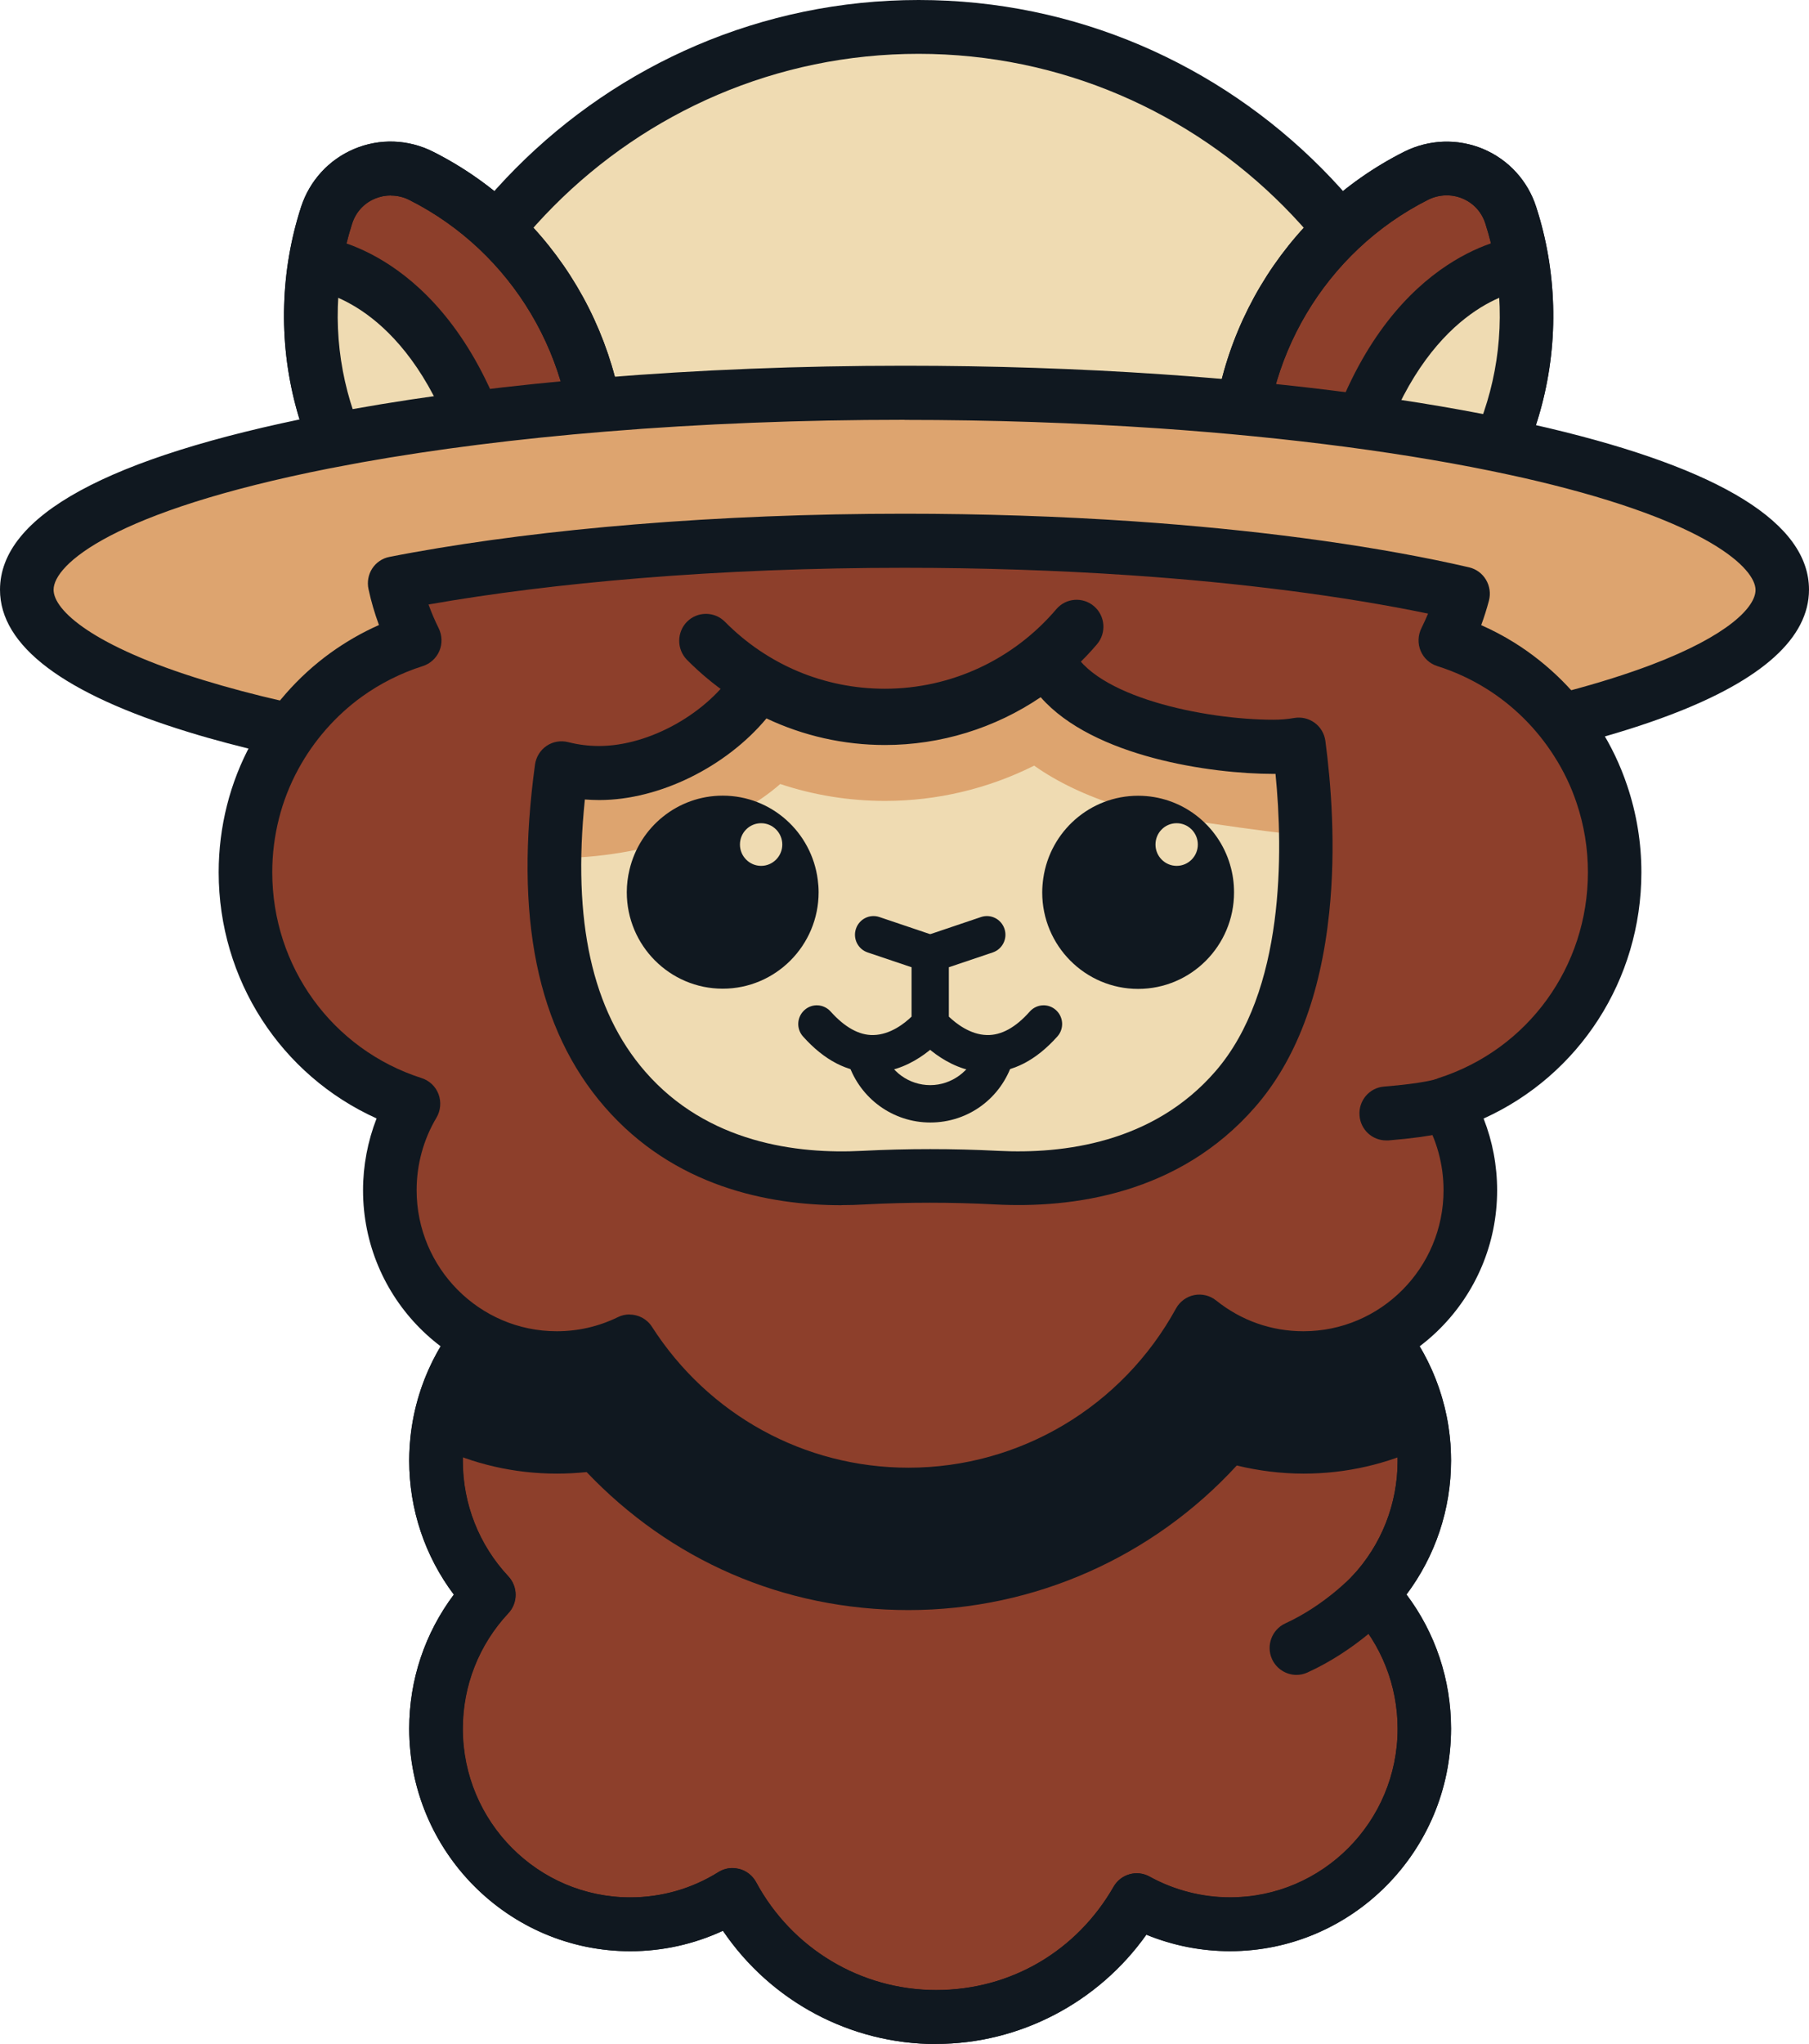 <svg width="108" height="122" viewBox="0 0 108 122" fill="none" xmlns="http://www.w3.org/2000/svg">
<g clip-path="url(#clip0_262_162)">
<path d="M54.847 1.607C72.749 1.607 87.284 16.236 87.284 34.256V53.508H22.411V34.256C22.411 16.236 36.945 1.607 54.847 1.607Z" fill="#EFDBB2"/>
<path d="M87.284 55.121H22.41C21.525 55.121 20.814 54.4 20.814 53.515V34.262C20.808 15.37 36.078 0 54.847 0C73.616 0 88.886 15.37 88.886 34.262V53.515C88.886 54.407 88.169 55.121 87.29 55.121H87.284ZM24.007 51.902H85.681V34.256C85.681 17.141 71.844 3.213 54.84 3.213C37.837 3.213 24 17.141 24 34.256V51.902H24.007Z" fill="#101820"/>
<path d="M35.804 28.453C35.746 30.341 35.426 32.164 34.873 33.875C34.111 36.236 31.433 37.344 29.225 36.23C22.71 32.951 18.332 26.079 18.567 18.269C18.625 16.38 18.945 14.557 19.498 12.846C20.26 10.485 22.938 9.377 25.146 10.492C31.661 13.771 36.045 20.643 35.804 28.453Z" fill="#8D3F2B"/>
<path d="M31.042 38.275C30.169 38.275 29.303 38.072 28.508 37.672C21.251 34.02 16.717 26.38 16.964 18.223C17.023 16.216 17.362 14.243 17.974 12.354C18.482 10.787 19.635 9.528 21.14 8.892C22.658 8.249 24.378 8.308 25.857 9.056C33.114 12.708 37.648 20.348 37.401 28.505C37.342 30.512 36.997 32.485 36.391 34.374C35.883 35.941 34.73 37.2 33.225 37.836C32.528 38.131 31.785 38.275 31.042 38.275ZM23.329 11.666C23.01 11.666 22.684 11.731 22.384 11.856C21.727 12.131 21.244 12.662 21.023 13.344C20.508 14.944 20.215 16.616 20.169 18.315C19.961 25.226 23.798 31.692 29.948 34.793C30.593 35.115 31.342 35.141 32 34.866C32.658 34.59 33.14 34.059 33.362 33.377C33.876 31.777 34.169 30.105 34.215 28.407C34.423 21.495 30.586 15.03 24.436 11.934C24.091 11.757 23.707 11.672 23.329 11.672V11.666Z" fill="#101820"/>
<path d="M19.616 16.098L23.72 18.02L28.111 24.157V26.702L23.967 31.207L21.746 29.016L18.957 20.472L19.616 16.098Z" fill="#EFDBB2"/>
<path d="M31.042 38.275C30.169 38.275 29.303 38.072 28.508 37.672C21.251 34.02 16.717 26.38 16.964 18.223C17.023 16.216 17.362 14.243 17.974 12.354C18.482 10.787 19.635 9.528 21.14 8.892C22.658 8.249 24.378 8.308 25.857 9.056C33.114 12.708 37.648 20.348 37.401 28.505C37.342 30.512 36.997 32.485 36.391 34.374C35.883 35.941 34.73 37.2 33.225 37.836C32.528 38.131 31.785 38.275 31.042 38.275ZM23.329 11.666C23.01 11.666 22.684 11.731 22.384 11.856C21.727 12.131 21.244 12.662 21.023 13.344C20.508 14.944 20.215 16.616 20.169 18.315C19.961 25.226 23.798 31.692 29.948 34.793C30.593 35.115 31.342 35.141 32 34.866C32.658 34.59 33.14 34.059 33.362 33.377C33.876 31.777 34.169 30.105 34.215 28.407C34.423 21.495 30.586 15.03 24.436 11.934C24.091 11.757 23.707 11.672 23.329 11.672V11.666Z" fill="#101820"/>
<path d="M28.606 27.456C27.954 27.456 27.342 27.049 27.101 26.393C24.098 18.085 18.997 17.37 18.782 17.344H18.801L19.108 14.144C19.401 14.171 26.371 14.957 30.104 25.292C30.404 26.125 29.98 27.049 29.147 27.357C28.964 27.423 28.782 27.456 28.599 27.456H28.606Z" fill="#101820"/>
<path d="M73.882 28.453C73.941 30.341 74.26 32.164 74.814 33.875C75.576 36.236 78.254 37.344 80.462 36.23C86.977 32.951 91.355 26.079 91.12 18.269C91.062 16.38 90.742 14.557 90.189 12.846C89.427 10.485 86.749 9.377 84.54 10.492C78.026 13.771 73.641 20.643 73.882 28.453Z" fill="#8D3F2B"/>
<path d="M78.645 38.275C77.902 38.275 77.166 38.131 76.462 37.836C74.951 37.2 73.798 35.941 73.296 34.374C72.684 32.485 72.345 30.505 72.287 28.505C72.039 20.341 76.573 12.708 83.831 9.056C85.309 8.315 87.029 8.256 88.547 8.892C90.058 9.528 91.212 10.787 91.713 12.354C92.326 14.243 92.664 16.216 92.723 18.223C92.971 26.387 88.436 34.02 81.179 37.672C80.384 38.072 79.511 38.275 78.645 38.275ZM75.485 28.4C75.537 30.098 75.824 31.77 76.339 33.37C76.56 34.053 77.042 34.584 77.7 34.859C78.358 35.134 79.107 35.108 79.752 34.787C85.902 31.692 89.739 25.226 89.531 18.308C89.479 16.61 89.192 14.938 88.677 13.338C88.456 12.656 87.974 12.125 87.316 11.849C86.658 11.574 85.909 11.6 85.264 11.921C79.114 15.016 75.277 21.482 75.485 28.393V28.4Z" fill="#101820"/>
<path d="M90.078 16.098L85.974 18.02L81.577 24.157V26.702L85.727 31.207L87.948 29.016L90.73 20.472L90.078 16.098Z" fill="#EFDBB2"/>
<path d="M78.645 38.275C77.902 38.275 77.166 38.131 76.462 37.836C74.951 37.2 73.798 35.941 73.296 34.374C72.684 32.485 72.345 30.505 72.287 28.505C72.039 20.341 76.573 12.708 83.831 9.056C85.309 8.315 87.029 8.256 88.547 8.892C90.058 9.528 91.212 10.787 91.713 12.354C92.326 14.243 92.664 16.216 92.723 18.223C92.971 26.387 88.436 34.02 81.179 37.672C80.384 38.072 79.511 38.275 78.645 38.275ZM75.485 28.4C75.537 30.098 75.824 31.77 76.339 33.37C76.56 34.053 77.042 34.584 77.7 34.859C78.358 35.134 79.107 35.108 79.752 34.787C85.902 31.692 89.739 25.226 89.531 18.308C89.479 16.61 89.192 14.938 88.677 13.338C88.456 12.656 87.974 12.125 87.316 11.849C86.658 11.574 85.909 11.6 85.264 11.921C79.114 15.016 75.277 21.482 75.485 28.393V28.4Z" fill="#101820"/>
<path d="M81.082 27.456C80.899 27.456 80.717 27.423 80.534 27.357C79.707 27.056 79.277 26.131 79.577 25.292C83.31 14.957 90.28 14.171 90.574 14.144L90.88 17.351H90.899C90.684 17.377 85.583 18.085 82.58 26.393C82.346 27.049 81.733 27.456 81.075 27.456H81.082Z" fill="#101820"/>
<path d="M106.404 35.2C106.404 37.377 103.772 39.416 99.173 41.167C97.661 41.744 95.941 42.282 94.032 42.787C90.782 43.653 86.977 44.407 82.756 45.029C82.143 45.121 81.518 45.207 80.886 45.292C79.798 45.443 78.684 45.574 77.544 45.705C76.99 45.764 76.436 45.83 75.876 45.882C74.182 46.059 72.436 46.216 70.651 46.347C70.046 46.393 69.433 46.439 68.821 46.479C67.029 46.597 65.192 46.695 63.329 46.774C61.72 46.839 60.085 46.885 58.43 46.918C56.971 46.944 55.498 46.957 54.006 46.957C53.726 46.957 53.446 46.957 53.166 46.957C51.485 46.957 49.818 46.931 48.176 46.885C46.045 46.833 43.954 46.754 41.909 46.643C41.492 46.623 41.081 46.597 40.678 46.571C38.925 46.466 37.205 46.347 35.531 46.203C34.977 46.157 34.423 46.111 33.883 46.053C32.788 45.954 31.713 45.843 30.658 45.725C25.368 45.134 20.586 44.347 16.502 43.403C14.775 43.01 13.173 42.584 11.713 42.138C5.355 40.19 1.603 37.79 1.603 35.193C1.603 31.679 8.482 28.518 19.388 26.367C20.013 26.243 20.645 26.125 21.296 26.007C25.7 25.213 30.677 24.584 36.072 24.144C41.668 23.685 47.707 23.436 54.006 23.436C59.322 23.436 64.449 23.613 69.277 23.941C77.329 24.492 84.56 25.462 90.456 26.741C91.01 26.859 91.557 26.984 92.085 27.115C100.964 29.22 106.404 32.066 106.404 35.193V35.2Z" fill="#DDA46F"/>
<path d="M54 48.571C53.713 48.571 53.433 48.571 53.147 48.571C51.427 48.571 49.739 48.544 48.137 48.498C46 48.446 43.876 48.361 41.824 48.256C41.401 48.236 40.99 48.21 40.58 48.184C38.821 48.079 37.075 47.954 35.394 47.816C34.834 47.77 34.274 47.718 33.726 47.666C32.717 47.574 31.655 47.462 30.482 47.338C25.14 46.741 20.313 45.947 16.143 44.99C14.378 44.584 12.73 44.151 11.244 43.692C3.785 41.403 0 38.544 0 35.2C0 30.793 6.417 27.292 19.075 24.793C19.7 24.669 20.345 24.551 21.01 24.426C25.505 23.62 30.528 22.984 35.935 22.544C41.694 22.072 47.766 21.829 54 21.829C59.225 21.829 64.404 22 69.381 22.341C77.355 22.885 84.756 23.862 90.788 25.174C91.394 25.305 91.967 25.436 92.443 25.547C102.769 27.993 108 31.239 108 35.193C108 38.066 105.218 40.577 99.733 42.662C98.202 43.246 96.417 43.81 94.436 44.334C91.108 45.22 87.251 45.987 82.984 46.616C82.397 46.702 81.805 46.787 81.101 46.885C80.039 47.029 78.932 47.167 77.72 47.305C77.16 47.364 76.599 47.429 76.033 47.489C74.313 47.666 72.534 47.823 70.769 47.954C70.215 48 69.603 48.039 68.919 48.085C67.121 48.203 65.257 48.302 63.388 48.38C61.811 48.446 60.15 48.492 58.45 48.525C56.99 48.551 55.492 48.564 53.993 48.564L54 48.571ZM54 25.056C47.857 25.056 41.87 25.292 36.195 25.757C30.886 26.19 25.967 26.813 21.57 27.6C20.925 27.718 20.293 27.836 19.687 27.954C6.671 30.525 3.199 33.718 3.199 35.2C3.199 36.426 5.55 38.577 12.176 40.603C13.59 41.036 15.16 41.456 16.853 41.843C20.912 42.78 25.609 43.547 30.834 44.131C31.98 44.256 33.029 44.367 34.026 44.459C34.573 44.511 35.114 44.557 35.661 44.603C37.316 44.741 39.029 44.866 40.769 44.971C41.179 44.997 41.583 45.016 41.993 45.043C44.013 45.148 46.104 45.233 48.215 45.285C49.798 45.325 51.466 45.351 53.166 45.357C53.453 45.357 53.726 45.357 54 45.357C55.479 45.357 56.958 45.344 58.397 45.318C60.072 45.285 61.713 45.239 63.264 45.174C65.108 45.102 66.938 45.003 68.717 44.885C69.394 44.839 69.987 44.8 70.528 44.761C72.267 44.63 74.013 44.472 75.713 44.302C76.274 44.243 76.827 44.184 77.368 44.125C78.554 43.993 79.635 43.856 80.671 43.718C81.362 43.626 81.941 43.541 82.521 43.456C86.677 42.846 90.41 42.105 93.622 41.246C95.498 40.748 97.173 40.216 98.606 39.672C103.179 37.934 104.808 36.23 104.808 35.213C104.808 33.947 102.052 31.154 91.72 28.702C91.257 28.59 90.704 28.466 90.124 28.341C84.241 27.062 76.997 26.105 69.173 25.567C64.267 25.233 59.16 25.062 54.007 25.062L54 25.056Z" fill="#101820"/>
<path d="M81.889 95.18C83.844 97.272 85.043 100.085 85.043 103.18C85.043 109.626 79.85 114.859 73.446 114.859C71.427 114.859 69.531 114.341 67.876 113.423C65.486 117.587 61.023 120.393 55.896 120.393C50.769 120.393 46.078 117.449 43.74 113.108C41.968 114.216 39.876 114.859 37.635 114.859C31.225 114.859 26.033 109.633 26.033 103.18C26.033 100.085 27.231 97.272 29.186 95.18C27.231 93.088 26.033 90.282 26.033 87.187C26.033 86.898 26.046 86.616 26.065 86.334C26.091 86.013 26.124 85.692 26.169 85.377C27.029 79.784 31.837 75.508 37.629 75.508C39.029 75.508 40.371 75.757 41.609 76.216C42.704 76.623 43.727 77.187 44.639 77.888C46.443 79.266 47.831 81.167 48.587 83.371C50.704 82.046 53.199 81.272 55.883 81.272C58.319 81.272 60.606 81.908 62.593 83.023C63.368 80.977 64.704 79.207 66.404 77.895C67.323 77.193 68.345 76.623 69.44 76.223C70.684 75.764 72.026 75.515 73.427 75.515C79.225 75.515 84.026 79.79 84.886 85.384C84.932 85.698 84.971 86.02 84.997 86.341C85.016 86.623 85.029 86.905 85.029 87.187C85.029 90.282 83.831 93.095 81.876 95.18H81.889Z" fill="#8D3F2B"/>
<path d="M55.889 122C50.762 122 46.02 119.449 43.16 115.239C41.433 116.039 39.551 116.459 37.629 116.459C30.352 116.459 24.43 110.498 24.43 103.174C24.43 100.262 25.368 97.475 27.095 95.174C25.368 92.879 24.43 90.085 24.43 87.18C24.43 86.866 24.443 86.544 24.469 86.21C24.495 85.856 24.534 85.495 24.593 85.128C25.069 82.026 26.639 79.18 29.01 77.121C31.407 75.036 34.469 73.888 37.635 73.888C39.192 73.888 40.717 74.157 42.17 74.695C43.401 75.147 44.56 75.79 45.616 76.597C47.199 77.81 48.482 79.351 49.375 81.102C51.407 80.144 53.629 79.646 55.889 79.646C57.935 79.646 59.955 80.059 61.831 80.846C62.717 79.2 63.948 77.751 65.44 76.603C66.502 75.79 67.668 75.147 68.899 74.695C70.346 74.157 71.876 73.888 73.433 73.888C76.6 73.888 79.661 75.036 82.059 77.121C84.43 79.18 85.994 82.026 86.476 85.121C86.528 85.475 86.573 85.836 86.6 86.203C86.6 86.21 86.6 86.216 86.6 86.223C86.619 86.564 86.632 86.879 86.632 87.174C86.632 90.085 85.694 92.872 83.974 95.167C85.701 97.462 86.632 100.256 86.632 103.167C86.632 110.492 80.71 116.452 73.433 116.452C71.72 116.452 70.02 116.111 68.443 115.469C65.564 119.528 60.88 121.993 55.883 121.993L55.889 122ZM43.733 111.502C43.87 111.502 44.007 111.521 44.144 111.554C44.567 111.666 44.932 111.954 45.14 112.341C47.284 116.315 51.401 118.78 55.889 118.78C60.378 118.78 64.3 116.42 66.482 112.616C66.919 111.856 67.876 111.587 68.639 112.013C70.104 112.82 71.766 113.252 73.44 113.252C78.951 113.252 83.44 108.734 83.44 103.187C83.44 100.616 82.476 98.164 80.723 96.288C80.144 95.672 80.144 94.702 80.723 94.085C82.476 92.21 83.44 89.764 83.44 87.193C83.44 86.971 83.433 86.728 83.414 86.459C83.394 86.177 83.362 85.895 83.316 85.626C82.958 83.285 81.766 81.128 79.968 79.567C78.157 77.987 75.831 77.121 73.433 77.121C72.248 77.121 71.095 77.325 69.994 77.731C69.056 78.072 68.176 78.564 67.368 79.174C65.889 80.315 64.749 81.843 64.085 83.593C63.922 84.026 63.577 84.374 63.14 84.531C62.704 84.689 62.222 84.649 61.818 84.426C60.013 83.416 57.961 82.879 55.883 82.879C53.596 82.879 51.368 83.521 49.433 84.734C49.023 84.99 48.515 85.049 48.052 84.885C47.596 84.721 47.231 84.354 47.075 83.895C46.43 82.02 45.251 80.38 43.668 79.174C42.867 78.557 41.987 78.079 41.056 77.731C39.955 77.325 38.801 77.121 37.622 77.121C35.218 77.121 32.899 77.993 31.088 79.567C29.29 81.128 28.104 83.279 27.74 85.626C27.701 85.902 27.668 86.184 27.648 86.453C27.629 86.708 27.622 86.951 27.622 87.187C27.622 89.757 28.587 92.203 30.339 94.079C30.919 94.695 30.919 95.666 30.339 96.282C28.587 98.157 27.622 100.61 27.622 103.18C27.622 108.734 32.111 113.246 37.622 113.246C39.486 113.246 41.303 112.728 42.886 111.738C43.14 111.58 43.433 111.495 43.727 111.495L43.733 111.502Z" fill="#101820"/>
<path d="M85.01 86.334C82.834 87.371 80.397 87.954 77.83 87.954C76.482 87.954 75.14 87.784 73.837 87.469C68.853 92.898 61.778 96.098 54.247 96.098C46.716 96.098 40 93.088 35.023 87.862C34.436 87.921 33.843 87.954 33.244 87.954C30.677 87.954 28.241 87.371 26.065 86.328C26.091 86.007 26.124 85.685 26.169 85.371C27.029 79.777 31.837 75.502 37.629 75.502C39.029 75.502 40.371 75.751 41.609 76.21C42.703 76.616 43.726 77.18 44.638 77.882C46.443 79.259 47.83 81.161 48.586 83.364C50.703 82.039 53.199 81.266 55.883 81.266C58.319 81.266 60.606 81.902 62.593 83.016C63.368 80.971 64.703 79.2 66.404 77.888C67.322 77.187 68.345 76.616 69.439 76.216C70.684 75.757 72.026 75.508 73.427 75.508C79.225 75.508 84.026 79.784 84.886 85.377C84.931 85.692 84.971 86.013 84.996 86.334H85.01Z" fill="#101820"/>
<path d="M55.889 122C50.762 122 46.02 119.449 43.16 115.239C41.433 116.039 39.551 116.459 37.629 116.459C30.352 116.459 24.43 110.498 24.43 103.174C24.43 100.262 25.368 97.475 27.095 95.174C25.368 92.879 24.43 90.085 24.43 87.174C24.43 79.849 30.352 73.888 37.629 73.888C42.619 73.888 47.134 76.721 49.368 81.102C51.401 80.144 53.622 79.646 55.883 79.646C57.928 79.646 59.948 80.059 61.824 80.846C64.111 76.623 68.58 73.888 73.427 73.888C80.704 73.888 86.626 79.849 86.626 87.174C86.626 90.085 85.688 92.872 83.961 95.174C85.688 97.469 86.626 100.262 86.626 103.174C86.626 110.498 80.704 116.459 73.427 116.459C71.714 116.459 70.013 116.125 68.437 115.475C65.557 119.528 60.873 121.993 55.876 121.993L55.889 122ZM43.733 111.495C43.87 111.495 44.007 111.515 44.144 111.548C44.567 111.659 44.932 111.948 45.14 112.334C47.284 116.308 51.401 118.774 55.889 118.774C60.378 118.774 64.3 116.413 66.482 112.61C66.919 111.849 67.876 111.58 68.639 112.007C70.104 112.813 71.759 113.239 73.44 113.239C78.958 113.239 83.44 108.721 83.44 103.174C83.44 100.603 82.476 98.157 80.723 96.282C80.144 95.666 80.144 94.695 80.723 94.079C82.476 92.203 83.44 89.757 83.44 87.187C83.44 81.633 78.951 77.121 73.44 77.121C69.323 77.121 65.564 79.725 64.098 83.6C63.935 84.033 63.59 84.38 63.153 84.538C62.717 84.695 62.235 84.656 61.831 84.433C60.026 83.423 57.974 82.885 55.896 82.885C53.609 82.885 51.381 83.528 49.447 84.741C49.036 84.997 48.528 85.056 48.065 84.892C47.609 84.728 47.245 84.361 47.088 83.902C45.694 79.849 41.896 77.128 37.635 77.128C32.117 77.128 27.635 81.646 27.635 87.193C27.635 89.764 28.6 92.21 30.352 94.085C30.932 94.708 30.932 95.672 30.352 96.288C28.6 98.164 27.635 100.61 27.635 103.18C27.635 108.734 32.124 113.246 37.635 113.246C39.499 113.246 41.316 112.728 42.893 111.738C43.147 111.58 43.44 111.495 43.733 111.495Z" fill="#101820"/>
<path d="M71.453 65.023C67.772 69.259 62.476 69.816 59.017 69.633C56.697 69.515 54.372 69.515 52.052 69.633C48.593 69.816 43.297 69.259 39.616 65.023C34.365 58.984 36.13 47.646 36.58 45.246C37.017 45.37 37.479 45.443 37.955 45.443C40.372 45.443 42.385 43.698 42.815 41.39C43.772 41.974 44.899 42.315 46.105 42.315C47.414 42.315 48.626 41.915 49.635 41.233C51.127 42.787 53.218 43.751 55.531 43.751C57.844 43.751 59.935 42.787 61.427 41.233C62.437 41.915 63.655 42.315 64.958 42.315C66.163 42.315 67.29 41.98 68.248 41.39C68.684 43.698 70.691 45.443 73.108 45.443C73.583 45.443 74.046 45.37 74.482 45.246C74.932 47.646 76.697 58.984 71.447 65.023H71.453Z" fill="#EFDBB2"/>
<path d="M50.906 71.272C47.01 71.272 42.052 70.275 38.41 66.079C35.941 63.233 34.58 59.115 34.358 53.83C34.195 49.81 34.756 46.275 35.003 44.944L35.329 43.207L37.016 43.698C37.322 43.784 37.635 43.83 37.948 43.83C39.557 43.83 40.938 42.675 41.238 41.089L41.668 38.807L43.642 40.013C44.378 40.466 45.231 40.702 46.104 40.702C47.049 40.702 47.961 40.42 48.749 39.895L49.857 39.148L50.788 40.111C52.046 41.416 53.733 42.138 55.538 42.138C57.342 42.138 59.029 41.416 60.287 40.111L61.218 39.148L62.326 39.895C63.108 40.426 64.026 40.702 64.971 40.702C65.844 40.702 66.691 40.466 67.433 40.013L69.407 38.807L69.837 41.089C70.137 42.675 71.518 43.83 73.127 43.83C73.44 43.83 73.752 43.784 74.059 43.698L75.746 43.207L76.072 44.944C76.319 46.275 76.879 49.81 76.717 53.83C76.502 59.115 75.14 63.233 72.665 66.079C68.625 70.728 62.971 71.449 58.945 71.239C56.691 71.121 54.404 71.121 52.143 71.239C51.752 71.259 51.342 71.272 50.919 71.272H50.906ZM37.909 47.049C37.388 50.8 36.762 59.292 40.821 63.961C44.013 67.633 48.645 68.197 51.974 68.026C54.339 67.902 56.736 67.902 59.101 68.026C62.423 68.203 67.055 67.639 70.254 63.961C74.313 59.292 73.687 50.8 73.166 47.049C73.153 47.049 73.14 47.049 73.121 47.049C70.651 47.049 68.456 45.659 67.342 43.561C66.58 43.803 65.778 43.921 64.971 43.921C63.818 43.921 62.697 43.672 61.661 43.2C59.928 44.603 57.798 45.357 55.538 45.357C53.277 45.357 51.147 44.597 49.414 43.2C48.384 43.679 47.257 43.921 46.104 43.921C45.296 43.921 44.495 43.797 43.733 43.561C42.619 45.659 40.423 47.049 37.954 47.049C37.941 47.049 37.928 47.049 37.909 47.049Z" fill="#101820"/>
<path d="M86.371 65.882C87.27 67.39 87.785 69.154 87.785 71.043C87.785 76.584 83.322 81.075 77.817 81.075C75.466 81.075 73.309 80.256 71.609 78.885C68.234 85.043 61.72 89.22 54.241 89.22C47.251 89.22 41.114 85.58 37.583 80.079C36.273 80.715 34.794 81.082 33.244 81.082C27.739 81.082 23.277 76.59 23.277 71.049C23.277 69.161 23.791 67.397 24.69 65.888C18.873 64.02 14.658 58.538 14.658 52.066C14.658 50.826 14.808 49.626 15.101 48.472C15.4 47.292 15.837 46.177 16.404 45.134C17.446 43.213 18.905 41.554 20.658 40.282C21.895 39.39 23.27 38.688 24.755 38.223C24.221 37.154 23.811 36.02 23.55 34.82C24 34.728 24.456 34.649 24.918 34.564C28.827 33.862 33.257 33.298 38.052 32.905C43.023 32.498 48.391 32.275 53.987 32.275C58.71 32.275 63.264 32.433 67.563 32.728C74.716 33.213 81.146 34.079 86.384 35.22C86.71 35.292 87.029 35.364 87.348 35.436C87.088 36.407 86.736 37.338 86.293 38.223C87.453 38.59 88.553 39.095 89.57 39.731C91.407 40.879 92.977 42.433 94.136 44.269C94.755 45.239 95.264 46.295 95.635 47.41C96.13 48.872 96.397 50.439 96.397 52.066C96.397 58.538 92.182 64.02 86.371 65.888V65.882Z" fill="#8D3F2B"/>
<path d="M54.241 90.82C47.387 90.82 41.036 87.567 36.996 82.052C35.791 82.472 34.534 82.682 33.238 82.682C26.86 82.682 21.674 77.462 21.674 71.043C21.674 69.567 21.954 68.112 22.482 66.754C16.775 64.177 13.055 58.479 13.055 52.059C13.055 50.702 13.225 49.357 13.55 48.072C13.876 46.78 14.365 45.528 15.003 44.361C16.143 42.249 17.778 40.38 19.726 38.971C20.638 38.315 21.602 37.757 22.625 37.305C22.365 36.603 22.156 35.889 22 35.161C21.909 34.741 21.987 34.295 22.221 33.934C22.456 33.574 22.827 33.318 23.251 33.239C23.707 33.148 24.169 33.062 24.638 32.977C28.645 32.256 33.114 31.692 37.922 31.298C43.042 30.879 48.449 30.662 53.987 30.662C58.632 30.662 63.238 30.813 67.668 31.115C74.762 31.6 81.348 32.472 86.716 33.639C87.049 33.712 87.374 33.784 87.707 33.862C88.13 33.961 88.495 34.23 88.716 34.603C88.938 34.977 89.003 35.423 88.892 35.849C88.762 36.341 88.606 36.833 88.43 37.312C89.114 37.613 89.772 37.961 90.404 38.354C92.443 39.626 94.202 41.37 95.479 43.403C96.176 44.492 96.736 45.666 97.146 46.892C97.707 48.557 97.993 50.295 97.993 52.066C97.993 58.485 94.273 64.184 88.573 66.761C89.107 68.118 89.381 69.574 89.381 71.049C89.381 77.469 84.195 82.689 77.817 82.689C75.811 82.689 73.837 82.157 72.104 81.167C68.156 87.167 61.459 90.833 54.234 90.833L54.241 90.82ZM37.583 78.459C38.111 78.459 38.625 78.721 38.925 79.193C42.306 84.459 48.026 87.6 54.241 87.6C60.879 87.6 66.996 83.961 70.208 78.098C70.436 77.685 70.834 77.39 71.296 77.298C71.759 77.207 72.241 77.325 72.606 77.62C74.104 78.82 75.902 79.456 77.817 79.456C82.43 79.456 86.182 75.679 86.182 71.036C86.182 69.508 85.772 68.013 84.997 66.708C84.743 66.288 84.697 65.77 84.873 65.311C85.049 64.853 85.42 64.498 85.882 64.347C91.218 62.636 94.801 57.698 94.801 52.059C94.801 50.643 94.573 49.252 94.124 47.921C93.798 46.944 93.348 46.007 92.788 45.134C91.759 43.508 90.358 42.111 88.723 41.095C87.817 40.531 86.834 40.079 85.811 39.757C85.361 39.613 84.997 39.285 84.814 38.846C84.632 38.413 84.651 37.915 84.86 37.495C85.003 37.207 85.133 36.918 85.257 36.623C80.182 35.574 74.045 34.78 67.453 34.334C63.094 34.039 58.56 33.889 53.987 33.889C48.534 33.889 43.218 34.098 38.182 34.511C33.622 34.885 29.387 35.41 25.583 36.079C25.759 36.564 25.961 37.036 26.189 37.495C26.397 37.915 26.417 38.413 26.234 38.846C26.052 39.279 25.687 39.613 25.238 39.757C23.935 40.17 22.71 40.787 21.596 41.587C20.039 42.715 18.729 44.21 17.811 45.902C17.303 46.833 16.912 47.83 16.651 48.866C16.391 49.895 16.254 50.971 16.254 52.059C16.254 57.698 19.837 62.636 25.172 64.347C25.642 64.498 26.013 64.853 26.182 65.311C26.352 65.77 26.306 66.288 26.058 66.708C25.283 68.007 24.873 69.502 24.873 71.036C24.873 75.679 28.625 79.456 33.238 79.456C34.514 79.456 35.739 79.174 36.886 78.616C37.107 78.505 37.348 78.453 37.583 78.453V78.459Z" fill="#101820"/>
<path d="M73.759 65.01C69.544 69.862 63.479 70.498 59.524 70.288C56.873 70.151 54.209 70.151 51.55 70.288C47.596 70.492 41.531 69.862 37.316 65.01C32.221 59.154 32.899 50.505 33.538 45.849C34.254 46.033 35.003 46.131 35.779 46.131C39.329 46.131 43.355 43.882 45.283 40.8C47.505 42.098 50.085 42.846 52.834 42.846C56.521 42.846 59.902 41.515 62.521 39.298C64.261 43.233 71.805 44.577 76.026 44.577C76.547 44.577 77.062 44.538 77.557 44.446C78.189 49.167 78.795 59.22 73.759 65.01Z" fill="#DDA46F"/>
<path d="M66.13 69.666C65.798 69.666 62.56 69.685 62.222 69.666C60.821 69.593 60.424 69.639 59.017 69.639C57.609 69.639 56.254 70.125 54.847 70.197C54.508 70.216 50.867 70.328 50.534 70.328C46.476 70.328 40.222 68.288 38.137 65.882C36.007 63.429 33.316 56.039 33.447 51.213C39.271 51.148 44.183 48.911 46.58 46.793C48.587 47.462 50.704 47.803 52.841 47.803C55.948 47.803 58.99 47.075 61.74 45.698C63.14 46.688 64.854 47.502 66.88 48.138C68.749 48.728 75.85 49.672 77.974 49.889C78.144 55.37 77.277 58.105 76.144 61.115C74.886 64.453 70.196 69.666 66.137 69.666H66.13Z" fill="#EFDBB2"/>
<path d="M48.821 52.505C48.456 49.672 46.059 47.489 43.147 47.489C40.45 47.489 38.183 49.37 37.583 51.902C37.479 52.334 37.42 52.787 37.42 53.252C37.42 56.433 39.987 59.01 43.147 59.01C46.306 59.01 48.873 56.433 48.873 53.252C48.873 52.997 48.854 52.748 48.821 52.505ZM45.44 49.134C46.137 49.134 46.704 49.705 46.704 50.407C46.704 51.108 46.137 51.679 45.44 51.679C44.743 51.679 44.176 51.108 44.176 50.407C44.176 49.705 44.736 49.134 45.44 49.134Z" fill="#101820"/>
<path d="M73.44 51.62C72.743 49.233 70.547 47.495 67.948 47.495C65.075 47.495 62.691 49.626 62.287 52.413C62.248 52.688 62.222 52.977 62.222 53.266C62.222 56.446 64.788 59.023 67.948 59.023C71.108 59.023 73.674 56.446 73.674 53.266C73.674 52.695 73.596 52.144 73.44 51.626V51.62ZM70.248 49.134C70.945 49.134 71.512 49.705 71.512 50.407C71.512 51.108 70.945 51.679 70.248 51.679C69.551 51.679 68.984 51.108 68.984 50.407C68.984 49.705 69.544 49.134 70.248 49.134Z" fill="#101820"/>
<path d="M58.971 64.007C58.932 64.007 58.893 64.007 58.854 64.007C56.411 63.947 54.743 61.908 54.678 61.823C54.515 61.626 54.43 61.377 54.43 61.121V56.931C54.43 56.453 54.736 56.026 55.186 55.875L58.567 54.734C59.147 54.538 59.772 54.852 59.968 55.436C60.163 56.02 59.85 56.649 59.271 56.846L56.645 57.731V60.675C57.049 61.062 57.909 61.757 58.925 61.777C59.779 61.797 60.639 61.325 61.479 60.374C61.889 59.915 62.587 59.875 63.043 60.288C63.499 60.702 63.538 61.403 63.127 61.862C61.857 63.285 60.463 64.007 58.971 64.007Z" fill="#101820"/>
<path d="M52.098 64.007C50.606 64.007 49.212 63.285 47.941 61.862C47.531 61.403 47.57 60.702 48.026 60.288C48.482 59.875 49.179 59.915 49.59 60.374C50.437 61.318 51.297 61.797 52.143 61.777C53.16 61.757 54.02 61.069 54.423 60.675V57.731L51.798 56.846C51.218 56.649 50.906 56.02 51.101 55.436C51.297 54.852 51.922 54.538 52.502 54.734L55.883 55.875C56.332 56.026 56.639 56.453 56.639 56.931V61.121C56.639 61.377 56.554 61.626 56.391 61.823C56.319 61.908 54.652 63.941 52.215 64.007C52.176 64.007 52.137 64.007 52.098 64.007Z" fill="#101820"/>
<path d="M86.371 65.882C86.371 65.882 85.654 66.216 82.755 66.452L86.371 65.882Z" fill="#EFDBB2"/>
<path d="M82.756 68.066C81.928 68.066 81.231 67.43 81.166 66.584C81.094 65.698 81.752 64.918 82.632 64.853C85.036 64.656 85.746 64.406 85.778 64.393C85.726 64.413 85.7 64.426 85.7 64.426L87.055 67.344C86.762 67.482 85.772 67.829 82.892 68.066C82.847 68.066 82.808 68.066 82.762 68.066H82.756Z" fill="#101820"/>
<path d="M81.889 95.18C81.889 95.18 80.072 97.141 77.407 98.361L81.889 95.18Z" fill="#EFDBB2"/>
<path d="M77.4 99.967C76.795 99.967 76.208 99.613 75.941 99.023C75.576 98.216 75.935 97.259 76.736 96.892C79.062 95.829 80.697 94.098 80.716 94.079C81.322 93.43 82.332 93.397 82.977 94.007C83.622 94.61 83.655 95.626 83.055 96.275C82.971 96.367 80.99 98.492 78.058 99.823C77.844 99.921 77.622 99.967 77.4 99.967Z" fill="#101820"/>
<path d="M52.834 44.328C48.365 44.328 44.169 42.571 41.016 39.384C40.391 38.754 40.398 37.731 41.016 37.108C41.642 36.479 42.658 36.485 43.277 37.108C45.824 39.685 49.212 41.108 52.828 41.108C56.769 41.108 60.495 39.377 63.062 36.361C63.635 35.685 64.645 35.607 65.316 36.184C65.987 36.761 66.065 37.777 65.492 38.453C62.319 42.184 57.707 44.321 52.828 44.321L52.834 44.328Z" fill="#101820"/>
<path d="M55.538 66.997C53.329 66.997 51.368 65.587 50.652 63.482C50.456 62.898 50.762 62.269 51.342 62.066C51.922 61.869 52.547 62.177 52.749 62.761C53.153 63.961 54.274 64.767 55.538 64.767C56.801 64.767 57.968 63.928 58.352 62.688C58.534 62.098 59.153 61.77 59.74 61.954C60.326 62.138 60.652 62.761 60.469 63.351C59.792 65.534 57.818 66.997 55.544 66.997H55.538Z" fill="#101820"/>
<path d="M50.247 71.934C45.837 71.934 40.221 70.807 36.104 66.072C32.058 61.416 30.697 54.734 31.941 45.633C32.006 45.18 32.254 44.774 32.632 44.518C33.01 44.262 33.479 44.184 33.922 44.295C34.514 44.446 35.133 44.525 35.765 44.525C38.775 44.525 42.28 42.557 43.922 39.941C44.384 39.207 45.335 38.971 46.078 39.41C48.117 40.603 50.449 41.233 52.827 41.233C55.993 41.233 59.068 40.105 61.479 38.059C61.863 37.731 62.378 37.607 62.866 37.725C63.355 37.836 63.765 38.177 63.967 38.636C65.27 41.587 71.928 42.957 76.013 42.957C76.449 42.957 76.873 42.925 77.27 42.852C77.7 42.78 78.137 42.885 78.488 43.141C78.84 43.397 79.068 43.79 79.127 44.223C79.459 46.721 79.772 50.525 79.355 54.485C78.84 59.39 77.361 63.285 74.944 66.059C70.384 71.305 63.987 72.125 59.426 71.888C56.834 71.751 54.208 71.751 51.622 71.888C51.179 71.915 50.716 71.928 50.241 71.928L50.247 71.934ZM34.918 47.712C34.169 54.984 35.348 60.308 38.514 63.954C42.228 68.23 47.609 68.892 51.466 68.689C54.163 68.551 56.905 68.551 59.602 68.689C63.459 68.885 68.84 68.23 72.553 63.954C76.729 59.154 76.606 50.793 76.15 46.19C76.111 46.19 76.071 46.19 76.026 46.19C72.319 46.19 65.27 45.187 62.13 41.613C59.4 43.462 56.163 44.466 52.834 44.466C50.378 44.466 47.961 43.921 45.759 42.879C43.355 45.764 39.374 47.751 35.778 47.751C35.492 47.751 35.205 47.738 34.918 47.718V47.712Z" fill="#101820"/>
</g>
<defs>
<clipPath id="clip0_262_162">
<rect width="108" height="122" fill="white"/>
</clipPath>
</defs>
</svg>
